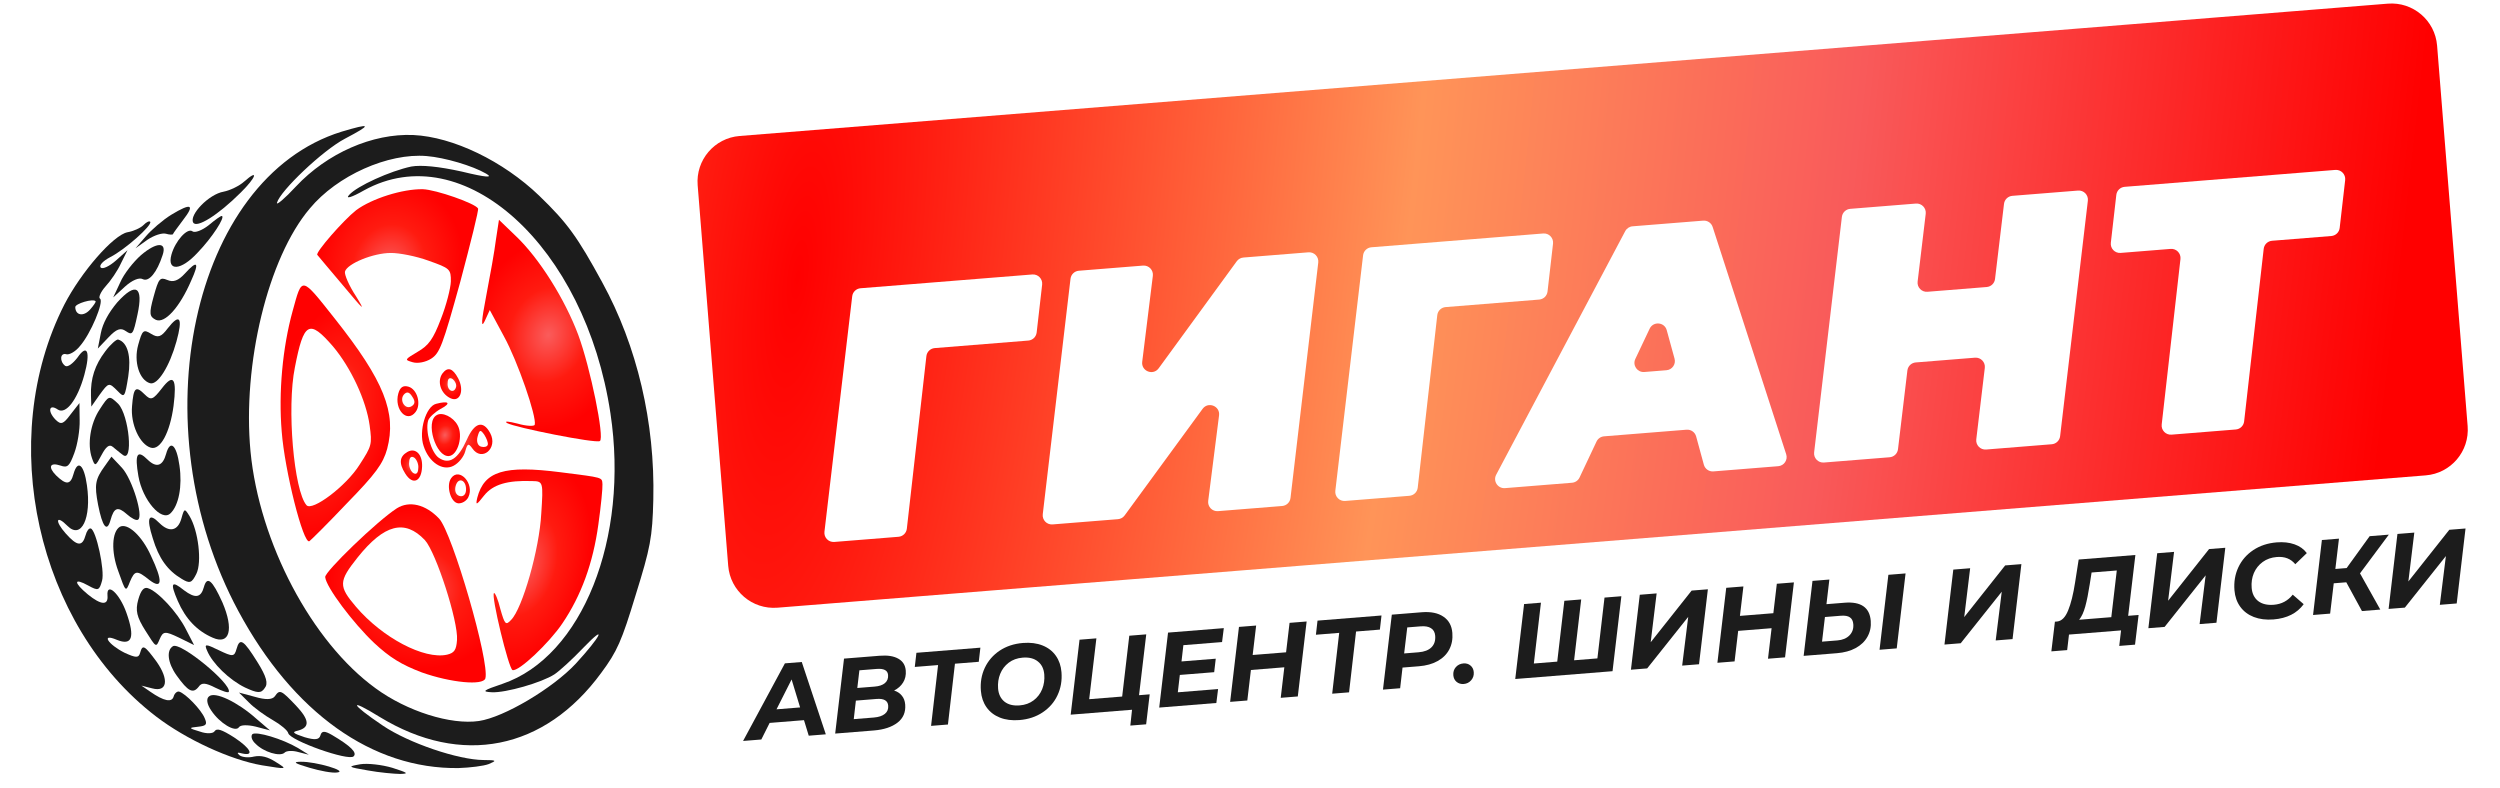 <svg width="203" height="64" viewBox="0 0 203 64" fill="none" xmlns="http://www.w3.org/2000/svg">
<g clip-path="url(#clip0)">
<path d="M65.284 58.477L62.494 58.701L61.819 60.047L60.338 60.166L63.734 53.864L65.103 53.754L67.056 59.627L65.67 59.738L65.284 58.477ZM64.969 57.443L64.278 55.172L63.052 57.597L64.969 57.443Z" fill="#1C1C1C"/>
<path d="M72.601 56.072C72.866 56.154 73.075 56.293 73.229 56.487C73.387 56.675 73.478 56.915 73.502 57.206C73.552 57.828 73.344 58.318 72.879 58.677C72.414 59.036 71.773 59.248 70.957 59.314L67.817 59.566L68.534 53.479L71.427 53.247C72.072 53.195 72.578 53.275 72.945 53.487C73.312 53.693 73.513 54.015 73.548 54.455C73.577 54.82 73.505 55.141 73.332 55.419C73.165 55.691 72.921 55.909 72.601 56.072ZM69.782 54.429L69.613 55.864L71.025 55.751C71.39 55.722 71.667 55.628 71.855 55.469C72.048 55.304 72.134 55.085 72.112 54.811C72.082 54.434 71.773 54.27 71.185 54.317L69.782 54.429ZM70.959 58.263C71.347 58.232 71.644 58.133 71.849 57.968C72.054 57.802 72.145 57.579 72.122 57.3C72.089 56.889 71.773 56.707 71.174 56.755L69.497 56.89L69.325 58.394L70.959 58.263Z" fill="#1C1C1C"/>
<path d="M79.476 53.738L77.542 53.893L76.973 58.831L75.604 58.941L76.172 54.003L74.281 54.155L74.413 53.007L79.608 52.59L79.476 53.738Z" fill="#1C1C1C"/>
<path d="M82.775 58.469C82.176 58.517 81.648 58.45 81.191 58.269C80.735 58.087 80.373 57.809 80.108 57.434C79.842 57.059 79.689 56.615 79.648 56.101C79.593 55.422 79.698 54.8 79.963 54.233C80.233 53.66 80.635 53.194 81.169 52.835C81.709 52.476 82.341 52.267 83.065 52.209C83.664 52.161 84.192 52.228 84.649 52.41C85.106 52.591 85.467 52.869 85.732 53.244C85.998 53.619 86.151 54.063 86.192 54.577C86.247 55.256 86.139 55.882 85.869 56.455C85.605 57.022 85.203 57.484 84.663 57.844C84.129 58.202 83.5 58.411 82.775 58.469ZM82.8 57.278C83.239 57.243 83.616 57.106 83.93 56.869C84.244 56.631 84.475 56.328 84.624 55.96C84.772 55.593 84.829 55.194 84.795 54.767C84.758 54.31 84.587 53.959 84.28 53.714C83.973 53.463 83.559 53.358 83.04 53.4C82.601 53.435 82.224 53.572 81.91 53.809C81.596 54.047 81.365 54.35 81.216 54.718C81.068 55.086 81.011 55.484 81.045 55.912C81.082 56.368 81.254 56.722 81.561 56.973C81.868 57.218 82.281 57.32 82.8 57.278Z" fill="#1C1C1C"/>
<path d="M92.49 56.449L93.354 56.38L93.067 58.815L91.783 58.917L91.921 57.632L86.94 58.031L87.658 51.944L89.027 51.834L88.442 56.774L91.12 56.559L91.698 51.62L93.075 51.51L92.49 56.449Z" fill="#1C1C1C"/>
<path d="M96.09 52.387L95.938 53.709L98.719 53.486L98.592 54.581L95.802 54.805L95.639 56.214L98.909 55.951L98.767 57.082L94.128 57.455L94.845 51.367L99.373 51.004L99.231 52.135L96.09 52.387Z" fill="#1C1C1C"/>
<path d="M106.099 50.465L105.381 56.552L103.995 56.663L104.287 54.184L101.574 54.402L101.282 56.88L99.887 56.992L100.604 50.905L101.999 50.794L101.717 53.185L104.43 52.967L104.712 50.576L106.099 50.465Z" fill="#1C1C1C"/>
<path d="M112.047 51.124L110.112 51.279L109.544 56.218L108.174 56.328L108.743 51.389L106.852 51.541L106.983 50.394L112.178 49.977L112.047 51.124Z" fill="#1C1C1C"/>
<path d="M115.437 49.715C116.184 49.655 116.774 49.775 117.205 50.073C117.642 50.365 117.884 50.805 117.931 51.393C117.972 51.895 117.887 52.344 117.678 52.74C117.474 53.129 117.16 53.442 116.737 53.676C116.319 53.911 115.813 54.052 115.22 54.1L113.885 54.207L113.692 55.885L112.297 55.997L113.015 49.91L115.437 49.715ZM115.189 52.965C115.651 52.928 116 52.794 116.234 52.563C116.468 52.331 116.569 52.019 116.538 51.625C116.515 51.34 116.4 51.134 116.195 51.007C115.995 50.879 115.716 50.83 115.356 50.859L114.269 50.946L114.017 53.059L115.189 52.965Z" fill="#1C1C1C"/>
<path d="M118.859 55.539C118.631 55.557 118.437 55.501 118.277 55.37C118.117 55.234 118.028 55.054 118.01 54.832C117.989 54.569 118.057 54.349 118.215 54.169C118.373 53.99 118.578 53.891 118.829 53.87C119.057 53.852 119.248 53.909 119.402 54.04C119.562 54.17 119.651 54.35 119.669 54.578C119.69 54.835 119.619 55.056 119.455 55.241C119.298 55.421 119.099 55.52 118.859 55.539Z" fill="#1C1C1C"/>
<path d="M131.655 48.414L130.938 54.501L123.038 55.135L123.756 49.048L125.125 48.938L124.548 53.877L126.448 53.724L127.025 48.785L128.394 48.675L127.817 53.614L129.709 53.462L130.286 48.524L131.655 48.414Z" fill="#1C1C1C"/>
<path d="M133.15 48.294L134.519 48.184L134.036 52.151L137.361 47.956L138.679 47.85L137.961 53.937L136.592 54.047L137.084 50.089L133.75 54.275L132.432 54.381L133.15 48.294Z" fill="#1C1C1C"/>
<path d="M145.665 47.29L144.947 53.377L143.561 53.488L143.853 51.01L141.14 51.227L140.848 53.706L139.453 53.818L140.17 47.731L141.565 47.619L141.283 50.01L143.996 49.792L144.278 47.401L145.665 47.29Z" fill="#1C1C1C"/>
<path d="M149.78 48.941C151.109 48.834 151.818 49.325 151.905 50.415C151.943 50.889 151.854 51.318 151.638 51.703C151.428 52.082 151.108 52.389 150.679 52.624C150.255 52.853 149.749 52.992 149.161 53.039L146.457 53.256L147.174 47.169L148.544 47.059L148.308 49.059L149.78 48.941ZM149.199 52.002C149.615 51.969 149.94 51.833 150.174 51.596C150.413 51.353 150.518 51.049 150.488 50.684C150.467 50.422 150.375 50.237 150.211 50.129C150.053 50.016 149.808 49.972 149.477 49.998L148.185 50.102L147.949 52.102L149.199 52.002ZM153.336 46.674L154.732 46.562L154.014 52.649L152.619 52.761L153.336 46.674Z" fill="#1C1C1C"/>
<path d="M158.608 46.251L159.977 46.141L159.495 50.108L162.819 45.913L164.137 45.807L163.419 51.895L162.05 52.004L162.542 48.046L159.209 52.232L157.891 52.338L158.608 46.251Z" fill="#1C1C1C"/>
<path d="M172.807 50.004L173.654 49.936L173.365 52.346L172.082 52.449L172.23 51.188L168.002 51.527L167.854 52.788L166.57 52.891L166.859 50.482L167.039 50.467C167.409 50.426 167.706 50.127 167.931 49.569C168.162 49.01 168.351 48.252 168.498 47.292L168.788 45.434L173.393 45.065L172.807 50.004ZM169.689 47.429C169.576 48.162 169.455 48.766 169.326 49.241C169.197 49.711 169.031 50.072 168.827 50.324L171.438 50.114L171.883 46.323L169.837 46.487L169.689 47.429Z" fill="#1C1C1C"/>
<path d="M175.165 44.923L176.534 44.813L176.052 48.779L179.376 44.585L180.694 44.479L179.976 50.566L178.607 50.676L179.099 46.717L175.766 50.904L174.448 51.01L175.165 44.923Z" fill="#1C1C1C"/>
<path d="M184.609 50.298C184.009 50.346 183.476 50.279 183.008 50.099C182.545 49.918 182.178 49.64 181.907 49.266C181.636 48.891 181.48 48.447 181.439 47.934C181.384 47.255 181.489 46.632 181.754 46.065C182.024 45.492 182.428 45.026 182.968 44.667C183.508 44.308 184.143 44.099 184.873 44.04C185.409 43.997 185.89 44.05 186.316 44.2C186.741 44.35 187.073 44.587 187.312 44.913L186.376 45.815C186.019 45.372 185.518 45.177 184.874 45.229C184.434 45.264 184.055 45.398 183.734 45.63C183.414 45.863 183.174 46.163 183.014 46.532C182.86 46.901 182.8 47.302 182.835 47.735C182.872 48.197 183.047 48.554 183.36 48.804C183.679 49.049 184.103 49.15 184.634 49.107C185.267 49.056 185.779 48.782 186.17 48.286L187.059 49.059C186.521 49.797 185.704 50.21 184.609 50.298Z" fill="#1C1C1C"/>
<path d="M191.632 46.556L193.28 49.498L191.791 49.618L190.519 47.282L189.5 47.364L189.207 49.825L187.82 49.937L188.538 43.849L189.924 43.738L189.631 46.2L190.546 46.126L192.415 43.538L193.972 43.413L191.632 46.556Z" fill="#1C1C1C"/>
<path d="M194.672 43.357L196.042 43.247L195.559 47.214L198.883 43.019L200.201 42.914L199.484 49.001L198.114 49.111L198.606 45.152L195.273 49.339L193.955 49.444L194.672 43.357Z" fill="#1C1C1C"/>
<path d="M56.65 15.042C56.485 12.997 58.01 11.206 60.055 11.042L193.892 0.297C195.937 0.133 197.727 1.658 197.892 3.703L200.372 34.6C200.536 36.645 199.012 38.436 196.967 38.6L63.13 49.345C61.085 49.509 59.294 47.984 59.13 45.94L56.65 15.042Z" fill="url(#paint0_diamond)"/>
<g filter="url(#filter0_d)">
<path d="M84.177 22.998C84.136 23.351 83.852 23.626 83.498 23.654L75.902 24.264C75.548 24.292 75.263 24.567 75.223 24.92L73.635 38.931C73.595 39.284 73.311 39.559 72.957 39.587L67.743 40.006C67.275 40.043 66.891 39.644 66.945 39.178L69.199 20.06C69.24 19.708 69.524 19.435 69.877 19.406L83.825 18.287C84.291 18.25 84.675 18.648 84.622 19.112L84.177 22.998Z" fill="white"/>
<path d="M86.925 18.638C86.966 18.286 87.25 18.012 87.603 17.984L92.815 17.566C93.284 17.528 93.669 17.931 93.611 18.398L92.748 25.376C92.654 26.137 93.634 26.525 94.085 25.905L100.424 17.215C100.551 17.04 100.749 16.929 100.964 16.912L106.245 16.488C106.713 16.451 107.097 16.85 107.043 17.316L104.789 36.434C104.748 36.786 104.464 37.059 104.111 37.087L98.902 37.505C98.432 37.543 98.047 37.139 98.106 36.671L98.987 29.732C99.084 28.97 98.104 28.58 97.651 29.199L91.32 37.855C91.192 38.03 90.995 38.14 90.779 38.157L85.469 38.583C85.001 38.621 84.617 38.221 84.672 37.756L86.925 18.638Z" fill="white"/>
<path d="M125.66 19.669C125.62 20.022 125.336 20.297 124.982 20.325L117.386 20.935C117.032 20.963 116.747 21.238 116.707 21.592L115.119 35.602C115.079 35.955 114.795 36.23 114.44 36.259L109.226 36.677C108.759 36.715 108.374 36.315 108.429 35.849L110.683 16.731C110.724 16.38 111.008 16.106 111.361 16.078L125.309 14.959C125.775 14.921 126.159 15.319 126.106 15.784L125.66 19.669Z" fill="white"/>
<path d="M137.726 31.437C137.632 31.093 137.306 30.864 136.95 30.892L130.25 31.43C129.985 31.451 129.752 31.613 129.638 31.853L128.259 34.775C128.146 35.016 127.912 35.178 127.647 35.199L122.206 35.636C121.621 35.682 121.215 35.065 121.49 34.547L131.968 14.769C132.087 14.545 132.313 14.396 132.566 14.376L138.301 13.916C138.644 13.889 138.961 14.1 139.067 14.428L145.039 32.886C145.187 33.342 144.87 33.817 144.392 33.855L139.128 34.278C138.772 34.306 138.446 34.077 138.352 33.733L137.726 31.437ZM135.317 26.062C135.781 26.025 136.097 25.574 135.974 25.125L135.339 22.812C135.157 22.148 134.246 22.068 133.951 22.691L132.788 25.148C132.544 25.665 132.95 26.252 133.519 26.206L135.317 26.062Z" fill="white"/>
<path d="M168.737 11.474C169.204 11.436 169.589 11.836 169.534 12.301L167.281 31.42C167.239 31.771 166.955 32.045 166.602 32.073L161.271 32.501C160.803 32.538 160.418 32.138 160.474 31.672L161.166 25.873C161.222 25.407 160.837 25.007 160.369 25.044L155.559 25.43C155.206 25.458 154.922 25.731 154.88 26.083L154.117 32.477C154.075 32.828 153.791 33.101 153.439 33.129L148.105 33.557C147.638 33.595 147.253 33.196 147.308 32.73L149.561 13.612C149.603 13.26 149.887 12.986 150.24 12.958L155.571 12.53C156.039 12.493 156.424 12.893 156.368 13.359L155.711 18.864C155.655 19.33 156.04 19.73 156.508 19.692L161.318 19.306C161.671 19.278 161.954 19.005 161.996 18.654L162.725 12.554C162.767 12.203 163.051 11.93 163.403 11.902L168.737 11.474Z" fill="white"/>
<path d="M189.982 14.508C189.942 14.861 189.657 15.136 189.303 15.164L184.491 15.55C184.137 15.579 183.852 15.854 183.812 16.207L182.224 30.217C182.184 30.57 181.9 30.846 181.546 30.874L176.328 31.293C175.862 31.33 175.477 30.933 175.53 30.469L177.053 17.035C177.105 16.571 176.721 16.174 176.255 16.211L172.197 16.537C171.731 16.574 171.346 16.176 171.4 15.711L171.845 11.826C171.886 11.473 172.17 11.198 172.524 11.17L189.63 9.797C190.096 9.76 190.481 10.158 190.428 10.623L189.982 14.508Z" fill="white"/>
</g>
<path d="M33.568 10.964C30.243 10.817 26.562 12.444 24.033 15.14C23.122 16.123 22.42 16.716 22.491 16.459C22.758 15.494 26.184 12.228 27.998 11.268C30.243 10.087 30.176 9.963 27.718 10.698C15.565 14.484 11.26 34.566 19.352 49.613C23.797 57.88 30.239 62.459 37.231 62.367C38.182 62.334 39.263 62.201 39.676 62.045C40.36 61.76 40.338 61.719 39.262 61.714C37.213 61.701 33.181 60.337 31.083 58.918C28.416 57.122 28.251 56.621 30.839 58.22C37.462 62.261 44.227 60.919 48.828 54.626C50.117 52.885 50.481 52.053 51.614 48.319C52.814 44.465 52.974 43.643 53.049 40.57C53.195 34.318 51.745 28.118 48.904 22.932C46.895 19.244 46.068 18.096 43.783 15.891C40.858 13.081 36.79 11.115 33.568 10.964ZM39.467 14.096C40.076 14.449 39.511 14.422 37.493 13.931C35.621 13.517 34.212 13.38 33.399 13.522C31.683 13.885 28.989 15.107 28.354 15.824C28.021 16.178 28.527 16.049 29.567 15.452C37.626 11.014 47.531 19.988 49.568 33.561C51.102 43.717 47.267 53.331 40.804 55.527C39.209 56.065 39.08 56.166 39.942 56.211C41.071 56.266 43.996 55.425 45.023 54.755C45.392 54.516 46.467 53.547 47.369 52.596C49.352 50.538 48.805 51.663 46.738 53.905C44.876 55.894 40.929 58.242 38.893 58.545C36.613 58.88 33.052 57.76 30.505 55.895C25.317 52.139 21.053 44.064 20.341 36.655C19.674 29.573 21.758 20.937 25.154 16.931C27.376 14.249 31.518 12.411 34.644 12.672C36.124 12.796 38.364 13.457 39.467 14.096Z" fill="#1C1C1C"/>
<path d="M34.337 15.364C32.697 15.332 30.19 16.122 28.919 17.069C27.887 17.877 25.621 20.477 25.763 20.693C25.816 20.744 26.745 21.887 27.866 23.192C29.56 25.222 29.72 25.373 28.906 24.055C28.337 23.192 27.95 22.278 28.012 22.052C28.19 21.409 30.315 20.541 31.728 20.541C32.404 20.532 33.809 20.807 34.787 21.165C36.534 21.785 36.618 21.845 36.609 22.851C36.592 23.402 36.24 24.794 35.796 25.915C35.178 27.541 34.801 28.055 33.921 28.561C32.832 29.213 32.832 29.213 33.516 29.415C33.921 29.534 34.561 29.41 35.01 29.125C35.708 28.671 35.939 28.078 37.378 22.869C38.218 19.709 38.885 17.054 38.818 16.93C38.596 16.517 35.404 15.401 34.337 15.364Z" fill="url(#paint1_radial)"/>
<path d="M40.267 19.479C40.161 20.352 39.796 22.4 39.477 24.045C39.09 26.052 39.045 26.7 39.348 26.093L39.77 25.175L40.926 27.324C42.024 29.317 43.598 33.851 43.42 34.494C43.385 34.623 42.749 34.609 42.033 34.398C41.278 34.209 40.918 34.173 41.171 34.352C41.78 34.706 48.381 36.028 48.71 35.812C49.11 35.582 47.936 29.845 46.953 27.19C45.868 24.297 43.792 20.971 41.872 19.153L40.516 17.848L40.267 19.479Z" fill="url(#paint2_radial)"/>
<path d="M23.763 25.25C22.945 28.208 22.608 31.864 22.875 35.038C23.111 38.203 24.636 44.252 25.125 43.944C25.205 43.898 26.592 42.534 28.161 40.876C30.508 38.473 31.108 37.642 31.436 36.452C32.214 33.517 31.183 30.917 27.19 25.879C24.421 22.384 24.545 22.42 23.763 25.25ZM27.04 28.13C28.484 29.843 29.734 32.507 30.014 34.537C30.223 36.094 30.196 36.19 29.196 37.738C28.112 39.47 25.352 41.542 24.889 41.023C23.867 39.852 23.275 33.104 23.946 29.825C24.661 26.141 25.101 25.888 27.04 28.13Z" fill="url(#paint3_radial)"/>
<path d="M35.921 30.333C35.477 30.967 35.775 31.959 36.579 32.336C37.353 32.703 37.73 31.702 37.197 30.71C36.752 29.883 36.348 29.764 35.921 30.333ZM37.032 31.426C36.873 32.005 36.277 31.725 36.352 31.087C36.348 30.738 36.517 30.613 36.77 30.793C36.961 30.953 37.086 31.233 37.032 31.426Z" fill="url(#paint4_radial)"/>
<path d="M32.343 31.955C31.987 33.241 33.05 34.389 33.748 33.448C34.223 32.823 33.885 31.61 33.17 31.399C32.734 31.271 32.485 31.441 32.343 31.955ZM33.401 32.998C32.881 33.296 32.374 32.451 32.836 31.996C33.063 31.785 33.25 31.84 33.481 32.221C33.721 32.57 33.721 32.814 33.401 32.998Z" fill="url(#paint5_radial)"/>
<path d="M35.41 32.791C34.579 32.998 33.988 35.014 34.397 36.213C34.833 37.559 35.949 38.27 36.811 37.829C37.242 37.609 37.651 37.104 37.775 36.654C37.953 36.01 38.033 35.964 38.349 36.405C39.113 37.535 40.469 36.405 39.802 35.165C39.224 34.09 38.526 34.302 37.9 35.716C37.197 37.283 36.46 37.761 35.615 37.163C35.024 36.746 34.521 35.032 34.761 34.164C34.832 33.907 35.286 33.484 35.766 33.209C36.668 32.745 36.464 32.511 35.41 32.791ZM39.607 36.116C39.562 36.277 39.309 36.341 39.06 36.267C38.78 36.185 38.673 35.84 38.78 35.455C38.94 34.876 39.011 34.862 39.326 35.303C39.513 35.601 39.651 35.955 39.607 36.116Z" fill="url(#paint6_radial)"/>
<path d="M35.459 33.709C34.508 34.229 35.388 37.131 36.46 37.03C37.184 36.966 37.629 35.358 37.153 34.522C36.797 33.861 35.908 33.425 35.459 33.709Z" fill="url(#paint7_radial)"/>
<path d="M45.519 38.347C40.936 37.76 39.318 38.256 38.754 40.42C38.607 41.072 38.687 41.026 39.309 40.236C40.029 39.336 41.203 38.986 43.234 39.064C44.105 39.078 44.119 39.151 43.95 41.71C43.804 44.553 42.422 49.431 41.497 50.341C41.066 50.805 40.99 50.713 40.63 49.459C40.444 48.674 40.195 48.113 40.115 48.159C39.843 48.288 41.306 54.319 41.618 54.411C42.115 54.558 44.578 52.224 45.658 50.63C47.191 48.37 48.156 45.733 48.586 42.591C48.8 41.089 48.942 39.601 48.919 39.316C48.875 38.747 49.031 38.793 45.519 38.347Z" fill="url(#paint8_radial)"/>
<path d="M33.086 36.695C32.446 37.063 32.366 37.596 32.904 38.45C33.508 39.428 34.233 39.12 34.273 37.88C34.313 36.883 33.726 36.328 33.086 36.695ZM33.962 38.032C33.948 38.445 33.779 38.569 33.526 38.39C33.335 38.229 33.175 37.834 33.224 37.536C33.237 37.123 33.406 36.998 33.659 37.178C33.85 37.338 34.01 37.733 33.962 38.032Z" fill="url(#paint9_radial)"/>
<path d="M36.638 38.822C36.202 39.423 36.589 40.824 37.216 40.87C37.514 40.889 37.873 40.682 38.025 40.379C38.562 39.285 37.295 37.903 36.638 38.822ZM37.838 39.837C37.811 40.176 37.593 40.356 37.313 40.273C37.002 40.181 36.895 39.837 37.002 39.451C37.215 38.679 37.904 38.987 37.838 39.837Z" fill="url(#paint10_radial)"/>
<path d="M32.224 41.275C30.628 42.299 26.357 46.429 26.406 46.861C26.481 47.683 28.673 50.59 30.38 52.207C31.638 53.378 32.585 53.971 34.261 54.604C36.59 55.431 39.244 55.692 39.413 55.081C39.777 53.763 36.745 43.305 35.66 42.115C34.566 40.958 33.242 40.636 32.224 41.275ZM34.504 43.861C35.407 44.857 37.221 50.47 37.11 51.968C37.052 52.785 36.888 53.015 36.31 53.157C34.443 53.58 31.038 51.775 28.904 49.267C27.482 47.596 27.486 47.215 29.033 45.271C31.193 42.57 32.864 42.125 34.504 43.861Z" fill="url(#paint11_radial)"/>
<path d="M19.837 14.736C19.433 15.104 18.659 15.467 18.161 15.563C16.961 15.765 15.352 17.447 15.686 18.067C15.952 18.563 17.699 17.479 19.557 15.627C20.806 14.396 21.042 13.666 19.837 14.736Z" fill="#1C1C1C"/>
<path d="M13.908 17.438C13.219 17.86 12.29 18.664 11.841 19.193L11.001 20.162L11.965 19.473C12.503 19.11 13.17 18.889 13.481 18.981C13.761 19.064 14.028 19.073 14.046 19.009C14.063 18.944 14.441 18.43 14.868 17.86C15.859 16.588 15.525 16.455 13.908 17.438Z" fill="#1C1C1C"/>
<path d="M16.935 18.296C16.419 18.701 15.815 18.94 15.623 18.779C15.201 18.48 14.223 19.583 13.921 20.676C13.539 22.059 14.704 21.985 16.055 20.506C17.233 19.288 18.299 17.621 18.019 17.538C17.926 17.511 17.459 17.86 16.935 18.296Z" fill="#1C1C1C"/>
<path d="M11.658 18.269C11.423 18.513 10.809 18.784 10.352 18.858C9.214 19.078 6.605 22.064 5.231 24.719C-0.359 35.693 2.98 50.763 12.676 58.18C15.121 60.05 18.704 61.698 21.273 62.143C23.336 62.474 23.367 62.483 22.42 61.891C21.735 61.445 21.198 61.321 20.629 61.431C20.193 61.546 19.668 61.496 19.446 61.326C19.202 61.115 19.282 61.069 19.655 61.179C20.7 61.418 20.344 60.756 19.006 59.874C17.975 59.222 17.601 59.112 17.428 59.374C17.303 59.581 16.761 59.594 16.241 59.406C15.307 59.131 15.285 59.089 16.081 59.011C16.774 58.938 16.841 58.818 16.614 58.299C16.33 57.624 15.076 56.315 14.547 56.159C14.392 56.113 14.174 56.292 14.103 56.55C13.96 57.064 13.32 56.945 12.191 56.159L11.484 55.672L12.365 55.897C13.587 56.223 13.738 55.19 12.724 53.743C11.746 52.411 11.577 52.292 11.382 52.999C11.258 53.449 11.031 53.417 10.133 53.013C8.773 52.333 8.159 51.387 9.484 51.952C10.724 52.457 10.982 51.768 10.261 49.747C9.714 48.195 8.639 47.217 8.728 48.356C8.803 49.178 8.208 49.141 7.136 48.269C5.958 47.295 5.972 46.882 7.167 47.547C7.985 47.998 8.065 47.952 8.288 47.148C8.519 46.312 7.807 43.041 7.371 42.913C7.216 42.867 7.042 43.129 6.954 43.45C6.687 44.415 6.265 44.36 5.34 43.322C4.415 42.284 4.558 41.769 5.478 42.702C6.611 43.836 7.438 42.063 7.06 39.413C6.824 37.709 6.304 37.277 5.966 38.499C5.726 39.367 5.38 39.404 4.557 38.605C3.873 37.916 4.05 37.516 4.913 37.805C5.495 38.012 5.642 37.847 6.037 36.781C6.295 36.092 6.49 34.898 6.468 34.126L6.45 32.73L5.721 33.662C5.13 34.461 4.948 34.512 4.499 34.066C3.845 33.387 3.983 32.767 4.69 33.253C5.343 33.69 6.286 32.472 6.846 30.447C7.37 28.55 7.085 27.874 6.294 29.032C5.925 29.514 5.499 29.84 5.299 29.712C4.823 29.363 4.863 28.61 5.392 28.766C5.61 28.83 6.121 28.564 6.481 28.113C7.361 27.121 8.459 24.489 8.121 24.25C7.974 24.172 8.17 23.708 8.561 23.267C8.992 22.803 9.561 21.963 9.823 21.379L10.352 20.318L9.414 21.154C8.881 21.623 8.338 21.88 8.178 21.729C8.027 21.545 8.36 21.191 8.952 20.879C10.165 20.263 12.356 18.302 12.201 18.012C12.125 17.92 11.894 18.026 11.658 18.269ZM7.298 25.155C6.77 25.729 6.129 25.61 6.112 24.944C6.089 24.659 7.556 24.223 7.761 24.457C7.814 24.508 7.592 24.824 7.298 25.155Z" fill="#1C1C1C"/>
<path d="M11.454 20.713C10.832 21.26 10.054 22.247 9.765 22.927L9.192 24.149L10.139 23.281C10.721 22.757 11.294 22.509 11.588 22.665C12.09 22.918 12.743 22.137 13.206 20.708C13.57 19.633 12.73 19.629 11.454 20.713Z" fill="#1C1C1C"/>
<path d="M15.011 22.215C14.482 22.789 14.068 22.945 13.588 22.734C12.983 22.486 12.886 22.596 12.477 24.075C12.095 25.458 12.126 25.71 12.659 25.972C13.38 26.289 14.584 24.975 15.526 22.784C16.211 21.282 16.028 21.089 15.011 22.215Z" fill="#1C1C1C"/>
<path d="M9.517 24.558C8.814 25.394 8.339 26.262 8.188 27.052L7.943 28.302L8.797 27.406C9.463 26.698 9.797 26.588 10.219 26.887C10.757 27.254 10.815 27.167 11.166 25.531C11.663 23.244 11.023 22.881 9.517 24.558Z" fill="#1C1C1C"/>
<path d="M13.611 26.67C13.077 27.382 12.824 27.447 12.277 27.111C11.646 26.716 11.557 26.794 11.219 28.016C10.846 29.367 11.309 30.86 12.18 31.117C12.802 31.3 13.771 29.743 14.331 27.718C14.864 25.788 14.602 25.398 13.611 26.67Z" fill="#1C1C1C"/>
<path d="M8.557 28.517C7.712 29.624 7.339 30.731 7.388 32.137L7.415 33.014L8.082 32.063C8.837 31.034 8.837 31.034 9.575 31.774C10.1 32.311 10.14 32.288 10.415 30.561C10.664 28.93 10.37 27.8 9.592 27.571C9.468 27.534 8.983 27.948 8.557 28.517Z" fill="#1C1C1C"/>
<path d="M13.14 31.539C12.411 32.472 12.26 32.531 11.758 32.035C11.02 31.296 10.842 31.452 10.722 32.982C10.589 34.438 11.345 36.087 12.247 36.353C13.025 36.583 13.803 35.108 14.091 32.968C14.376 30.721 14.091 30.29 13.14 31.539Z" fill="#1C1C1C"/>
<path d="M8.091 33.248C7.339 34.383 7.073 36.078 7.469 37.203C7.713 37.901 7.753 37.879 8.246 36.946C8.598 36.285 8.864 36.05 9.14 36.271C9.362 36.441 9.713 36.753 9.967 36.932C10.847 37.644 10.486 33.712 9.597 32.789C8.851 32.082 8.851 32.082 8.091 33.248Z" fill="#1C1C1C"/>
<path d="M13.487 36.858C13.212 37.855 12.696 38.016 11.98 37.318C11.136 36.477 10.927 36.868 11.238 38.664C11.576 40.606 13.105 42.379 13.834 41.69C14.514 41.056 14.817 39.476 14.572 37.804C14.336 36.1 13.816 35.669 13.487 36.858Z" fill="#1C1C1C"/>
<path d="M8.5 37.855C7.735 38.917 7.651 39.344 7.967 41.002C8.318 42.775 8.687 43.266 8.972 42.237C9.256 41.209 9.558 41.089 10.314 41.764C10.665 42.076 11.074 42.301 11.203 42.2C11.674 41.957 10.736 38.898 9.909 37.993L9.051 37.079L8.5 37.855Z" fill="#1C1C1C"/>
<path d="M14.732 42.094C14.448 43.123 13.737 43.261 12.945 42.471C12.079 41.589 11.861 42.012 12.403 43.702C12.893 45.342 13.599 46.316 14.755 47.005C15.418 47.409 15.569 47.349 15.946 46.591C16.409 45.649 16.106 43.091 15.39 41.906C14.995 41.267 14.963 41.258 14.732 42.094Z" fill="#1C1C1C"/>
<path d="M9.732 42.775C9.083 43.174 9.007 44.787 9.608 46.39C10.212 48.098 10.212 48.098 10.555 47.225C10.946 46.298 11.119 46.279 12.137 47.101C13.195 47.9 13.226 47.179 12.27 45.158C11.546 43.519 10.363 42.439 9.732 42.775Z" fill="#1C1C1C"/>
<path d="M16.555 47.675C16.316 48.543 15.858 48.617 14.938 47.928C13.919 47.106 13.795 47.312 14.431 48.787C15.067 50.261 16.009 51.235 17.271 51.781C18.65 52.397 19.005 51.111 18.062 48.92C17.227 47.073 16.813 46.742 16.555 47.675Z" fill="#1C1C1C"/>
<path d="M11.221 48.709C10.982 49.577 11.106 50.101 11.808 51.212C12.675 52.581 12.666 52.613 12.964 51.901C13.244 51.254 13.386 51.226 14.516 51.768L15.76 52.379L15.102 51.106C14.409 49.719 12.799 47.992 11.99 47.754C11.679 47.662 11.435 47.937 11.221 48.709Z" fill="#1C1C1C"/>
<path d="M19.205 52.7C19.027 53.343 18.894 53.338 17.765 52.796C16.698 52.273 16.565 52.268 16.814 52.829C17.236 53.858 18.614 55.203 19.89 55.823C20.904 56.296 21.201 56.315 21.49 55.878C21.793 55.515 21.646 54.95 20.899 53.756C19.779 51.965 19.472 51.735 19.205 52.7Z" fill="#1C1C1C"/>
<path d="M14.053 52.466C13.493 52.788 13.609 53.83 14.338 54.845C15.285 56.168 15.672 56.352 16.138 55.759C16.37 55.41 16.698 55.438 17.494 55.846C18.059 56.117 18.548 56.296 18.583 56.168C18.77 55.492 14.684 52.131 14.053 52.466Z" fill="#1C1C1C"/>
<path d="M22.317 56.539C22.104 56.824 21.562 56.838 20.69 56.581L19.406 56.236L20.197 57.026C20.615 57.463 21.513 58.11 22.153 58.473C22.793 58.836 23.366 59.318 23.407 59.539C23.576 60.145 28.296 61.816 28.71 61.417C29.025 61.127 28.501 60.59 26.967 59.685C26.358 59.332 26.122 59.332 26.016 59.718C25.918 60.071 25.571 60.108 24.731 59.86C23.776 59.543 23.669 59.442 24.207 59.323C25.189 59.056 25.122 58.445 24.029 57.288C22.828 56.029 22.713 55.961 22.317 56.539Z" fill="#1C1C1C"/>
<path d="M16.961 56.558C16.743 56.737 16.792 57.169 17.152 57.693C17.841 58.731 19.113 59.489 19.401 59.052C19.526 58.846 20.131 58.85 20.762 59.002L21.922 59.309L20.806 58.354C19.295 57.004 17.423 56.104 16.961 56.558Z" fill="#1C1C1C"/>
<path d="M29.239 62.06C28.212 62.244 28.203 62.276 29.875 62.56C30.803 62.73 31.986 62.836 32.488 62.845C33.235 62.822 33.119 62.753 31.853 62.344C31.012 62.096 29.839 61.959 29.239 62.06Z" fill="#1C1C1C"/>
<path d="M20.491 59.617C20.344 59.782 20.451 60.127 20.748 60.389C21.402 61.068 22.74 61.463 23.105 61.119C23.251 60.953 23.762 60.93 24.229 61.068L25.078 61.284L24.216 60.751C22.944 59.993 20.797 59.36 20.491 59.617Z" fill="#1C1C1C"/>
<path d="M24.416 61.854C23.74 61.863 23.909 61.982 25.123 62.34C25.994 62.597 26.985 62.786 27.372 62.726C28.31 62.62 25.634 61.831 24.416 61.854Z" fill="#1C1C1C"/>
</g>
<defs>
<filter id="filter0_d" x="61.373" y="9.738" width="134.626" height="38.327" filterUnits="userSpaceOnUse" color-interpolation-filters="sRGB">
<feFlood flood-opacity="0" result="BackgroundImageFix"/>
<feColorMatrix in="SourceAlpha" type="matrix" values="0 0 0 0 0 0 0 0 0 0 0 0 0 0 0 0 0 0 127 0"/>
<feOffset dy="4"/>
<feGaussianBlur stdDeviation="2"/>
<feColorMatrix type="matrix" values="0 0 0 0 1 0 0 0 0 0 0 0 0 0 0 0 0 0 0.25 0"/>
<feBlend mode="normal" in2="BackgroundImageFix" result="effect1_dropShadow"/>
<feBlend mode="normal" in="SourceGraphic" in2="effect1_dropShadow" result="shape"/>
</filter>
<radialGradient id="paint0_diamond" cx="0" cy="0" r="1" gradientUnits="userSpaceOnUse" gradientTransform="translate(65.386 19.873) rotate(7.637) scale(131.362 484.399)">
<stop stop-color="#FF0000"/>
<stop offset="0.37" stop-color="#FF9458"/>
<stop offset="0.637" stop-color="#F95A5A"/>
<stop offset="0.979" stop-color="#FF0000"/>
</radialGradient>
<radialGradient id="paint1_radial" cx="0" cy="0" r="1" gradientUnits="userSpaceOnUse" gradientTransform="translate(31.602 21.634) rotate(-74.55) scale(6.922 5.896)">
<stop stop-color="#FA5C5B"/>
<stop offset="0.5" stop-color="#FF1B10"/>
<stop offset="1" stop-color="#FF0101"/>
</radialGradient>
<radialGradient id="paint2_radial" cx="0" cy="0" r="1" gradientUnits="userSpaceOnUse" gradientTransform="translate(44.525 27.201) rotate(-74.55) scale(7.837 6.355)">
<stop stop-color="#FA5C5B"/>
<stop offset="0.5" stop-color="#FF1B10"/>
<stop offset="1" stop-color="#FF0101"/>
</radialGradient>
<radialGradient id="paint3_radial" cx="0" cy="0" r="1" gradientUnits="userSpaceOnUse" gradientTransform="translate(26.701 34.103) rotate(-74.55) scale(9.911 5.19)">
<stop stop-color="#FA5C5B"/>
<stop offset="0.5" stop-color="#FF1B10"/>
<stop offset="1" stop-color="#FF0101"/>
</radialGradient>
<radialGradient id="paint4_radial" cx="0" cy="0" r="1" gradientUnits="userSpaceOnUse" gradientTransform="translate(36.617 31.188) rotate(-74.55) scale(1.123 0.963)">
<stop stop-color="#FA5C5B"/>
<stop offset="0.5" stop-color="#FF1B10"/>
<stop offset="1" stop-color="#FF0101"/>
</radialGradient>
<radialGradient id="paint5_radial" cx="0" cy="0" r="1" gradientUnits="userSpaceOnUse" gradientTransform="translate(33.113 32.591) rotate(-74.55) scale(1.16 0.912)">
<stop stop-color="#FA5C5B"/>
<stop offset="0.5" stop-color="#FF1B10"/>
<stop offset="1" stop-color="#FF0101"/>
</radialGradient>
<radialGradient id="paint6_radial" cx="0" cy="0" r="1" gradientUnits="userSpaceOnUse" gradientTransform="translate(37.065 35.587) rotate(-74.55) scale(2.555 2.921)">
<stop stop-color="#FA5C5B"/>
<stop offset="0.5" stop-color="#FF1B10"/>
<stop offset="1" stop-color="#FF0101"/>
</radialGradient>
<radialGradient id="paint7_radial" cx="0" cy="0" r="1" gradientUnits="userSpaceOnUse" gradientTransform="translate(36.13 35.327) rotate(-74.55) scale(1.583 1.282)">
<stop stop-color="#FA5C5B"/>
<stop offset="0.5" stop-color="#FF1B10"/>
<stop offset="1" stop-color="#FF0101"/>
</radialGradient>
<radialGradient id="paint8_radial" cx="0" cy="0" r="1" gradientUnits="userSpaceOnUse" gradientTransform="translate(42.572 45.861) rotate(-74.55) scale(8.471 5.131)">
<stop stop-color="#FA5C5B"/>
<stop offset="0.5" stop-color="#FF1B10"/>
<stop offset="1" stop-color="#FF0101"/>
</radialGradient>
<radialGradient id="paint9_radial" cx="0" cy="0" r="1" gradientUnits="userSpaceOnUse" gradientTransform="translate(33.412 37.758) rotate(-74.55) scale(1.173 0.936)">
<stop stop-color="#FA5C5B"/>
<stop offset="0.5" stop-color="#FF1B10"/>
<stop offset="1" stop-color="#FF0101"/>
</radialGradient>
<radialGradient id="paint10_radial" cx="0" cy="0" r="1" gradientUnits="userSpaceOnUse" gradientTransform="translate(37.283 39.717) rotate(-74.55) scale(1.136 0.913)">
<stop stop-color="#FA5C5B"/>
<stop offset="0.5" stop-color="#FF1B10"/>
<stop offset="1" stop-color="#FF0101"/>
</radialGradient>
<radialGradient id="paint11_radial" cx="0" cy="0" r="1" gradientUnits="userSpaceOnUse" gradientTransform="translate(33.8 47.738) rotate(-74.55) scale(6.478 7.367)">
<stop stop-color="#FA5C5B"/>
<stop offset="0.5" stop-color="#FF1B10"/>
<stop offset="1" stop-color="#FF0101"/>
</radialGradient>
<clipPath id="clip0">
<rect width="203" height="64" fill="white"/>
</clipPath>
</defs>
</svg>
